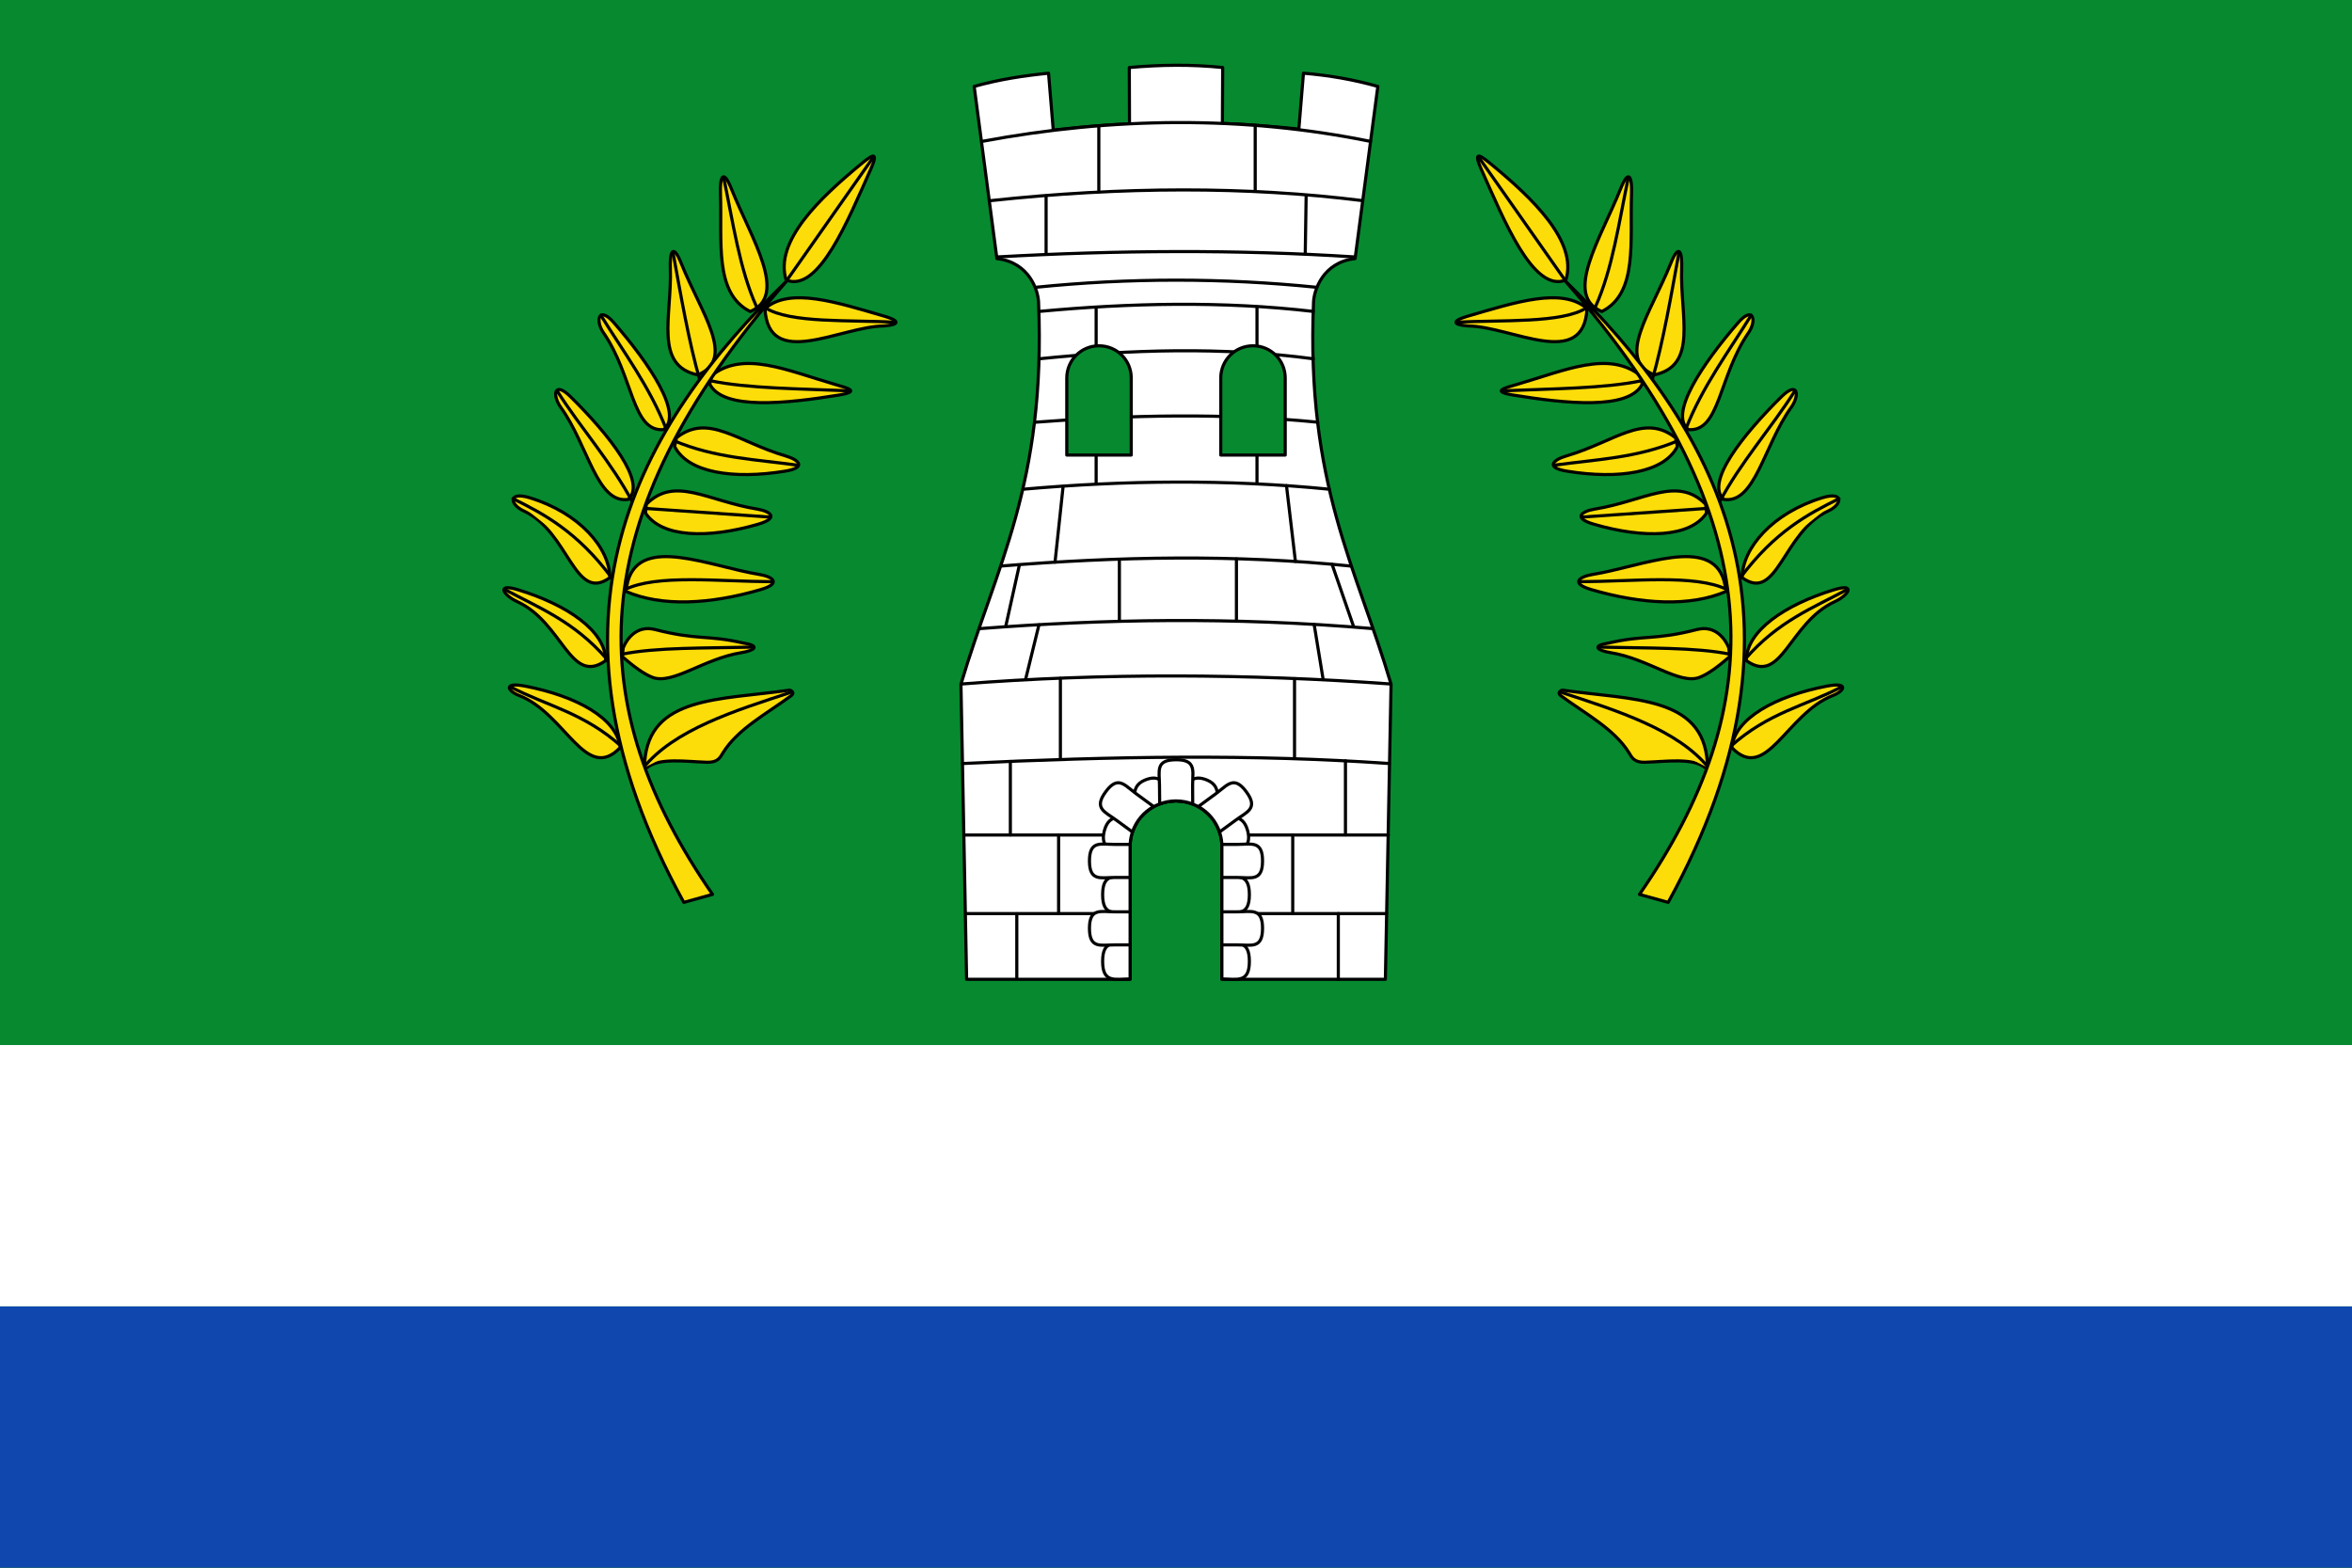 <?xml version="1.0" encoding="UTF-8" standalone="no"?>
<!-- Created with Inkscape (http://www.inkscape.org/) -->

<svg
   xmlns:dc="http://purl.org/dc/elements/1.1/"
   xmlns:cc="http://creativecommons.org/ns#"
   xmlns:rdf="http://www.w3.org/1999/02/22-rdf-syntax-ns#"
   xmlns:svg="http://www.w3.org/2000/svg"
   xmlns="http://www.w3.org/2000/svg"
   xmlns:sodipodi="http://sodipodi.sourceforge.net/DTD/sodipodi-0.dtd"
   xmlns:inkscape="http://www.inkscape.org/namespaces/inkscape"
   width="750"
   height="500"
   id="svg3184"
   sodipodi:version="0.32"
   inkscape:version="0.47 r22583"
   version="1.0"
   sodipodi:docname="Bandera de Sorvilán (Granada).svg"
   inkscape:output_extension="org.inkscape.output.svg.inkscape">
  <rect width="100%" height="100%" fill="#333333" stroke="none"/>
  <defs
     id="defs3186" />
  <sodipodi:namedview
     id="base"
     pagecolor="#ffffff"
     bordercolor="#666666"
     borderopacity="1.0"
     gridtolerance="1"
     guidetolerance="1"
     objecttolerance="1"
     inkscape:pageopacity="0.0"
     inkscape:pageshadow="2"
     inkscape:zoom="1.054"
     inkscape:cx="375"
     inkscape:cy="250"
     inkscape:document-units="px"
     inkscape:current-layer="layer1"
     height="500px"
     width="818.18px"
     inkscape:window-width="1366"
     inkscape:window-height="744"
     inkscape:window-x="-4"
     inkscape:window-y="-4"
     showgrid="false"
     inkscape:showpageshadow="false"
     inkscape:window-maximized="1">
    <inkscape:grid
       type="xygrid"
       id="grid7135"
       visible="true"
       enabled="true" />
  </sodipodi:namedview>
  <g
     inkscape:label="Bandera"
     inkscape:groupmode="layer"
     id="layer1"
     style="display:inline">
    <g
       id="g4182">
      <path
         id="rect3192"
         d="m 0,-0.027 750,0 0,500 -750,0 0,-500 z"
         style="fill:#078930;fill-opacity:1;stroke:none" />
      <path
         id="rect2383"
         d="M 1.5e-6,416.64 750,416.64 l 0,83.333 -750,0 0,-83.333 z"
         style="fill:#0f47af;fill-opacity:1;fill-rule:nonzero;stroke:none"
         sodipodi:nodetypes="ccccc" />
      <path
         sodipodi:nodetypes="ccccc"
         style="fill:#ffffff;fill-opacity:1;fill-rule:nonzero;stroke:none"
         d="M 1.5e-6,333.307 750,333.307 l 0,83.333 -750,0 0,-83.333 z"
         id="path3062" />
    </g>
  </g>
  <g
     inkscape:groupmode="layer"
     id="layer2"
     inkscape:label="Escudo"
     style="display:inline">
    <g
       style="display:inline"
       id="g4060">
      <g
         transform="translate(184.547,-0.027)"
         style="fill:#ffffff;stroke:#000000;stroke-width:1;stroke-linecap:round;stroke-linejoin:round;stroke-opacity:1"
         id="g4099">
        <path
           style="fill:#ffffff;stroke:#000000;stroke-width:1px;stroke-linecap:round;stroke-linejoin:round;stroke-opacity:1"
           d="m 190.438,20.844 c -4.964,0.017 -9.911,0.279 -14.875,0.719 l 0.062,18 c -8.015,0.241 -16.165,1.065 -24.312,1.969 l -1.5,-18.156 c -7.749,0.778 -15.592,1.931 -23.719,4.219 l 7.25,54.906 c 10.412,1.186 13.134,10.273 13.281,13.875 2.387,58.192 -13.658,84.382 -24.75,121.875 l 1.812,94.125 52.125,0 0,-42.375 c 0,-8.035 6.519,-14.531 14.625,-14.531 8.106,0 14.656,6.496 14.656,14.531 l 0,42.375 52.125,0 1.812,-94.125 C 247.939,180.757 231.926,154.567 234.312,96.375 c 0.148,-3.602 2.838,-12.689 13.25,-13.875 l 7.25,-54.906 C 247.101,25.407 239.185,24.043 231.094,23.375 L 229.625,41.188 c -7.978,-0.792 -15.998,-1.521 -24.375,-1.781 l 0.094,-17.844 c -4.964,-0.509 -9.943,-0.736 -14.906,-0.719 z"
           id="path3135" />
        <path
           style="fill:#ffffff;stroke:#000000;stroke-width:1px;stroke-linecap:round;stroke-linejoin:round;stroke-opacity:1"
           d="m 128.549,45.13 c 41.596,-7.8 83.686,-8.233 123.923,0"
           id="path3153"
           sodipodi:nodetypes="cc" />
        <path
           style="fill:#ffffff;stroke:#000000;stroke-width:1px;stroke-linecap:round;stroke-linejoin:round;stroke-opacity:1"
           d="m 131.334,64.021 c 42.056,-4.521 81.918,-4.597 118.655,0"
           id="path3155"
           sodipodi:nodetypes="cc" />
        <path
           style="fill:#ffffff;stroke:#000000;stroke-width:1px;stroke-linecap:round;stroke-linejoin:round;stroke-opacity:1"
           d="m 133.428,81.973 c 38.066,-2.142 76.72,-2.414 114.027,0"
           id="path3157"
           sodipodi:nodetypes="cc" />
        <path
           style="fill:#ffffff;stroke:#000000;stroke-width:1px;stroke-linecap:round;stroke-linejoin:round;stroke-opacity:1"
           d="m 145.681,91.661 c 29.825,-3.04 59.851,-3.04 89.676,0"
           id="path3159"
           sodipodi:nodetypes="cc" />
        <path
           style="fill:#ffffff;stroke:#000000;stroke-width:1px;stroke-linecap:round;stroke-linejoin:round;stroke-opacity:1"
           d="m 146.806,99.355 c 28.875,-2.703 58.551,-3.361 87.426,0"
           id="path3161"
           sodipodi:nodetypes="cc" />
        <path
           style="fill:#ffffff;stroke:#000000;stroke-width:1px;stroke-linecap:round;stroke-linejoin:round;stroke-opacity:1"
           d="m 146.821,114.458 c 28.97,-2.935 58.441,-3.876 87.411,0"
           id="path3163"
           sodipodi:nodetypes="cc" />
        <path
           style="fill:#ffffff;stroke:#000000;stroke-width:1px;stroke-linecap:round;stroke-linejoin:round;stroke-opacity:1"
           d="m 145.611,134.689 c 30.355,-2.376 60.449,-2.931 90.045,0"
           id="path3165"
           sodipodi:nodetypes="cc" />
        <path
           style="fill:#ffffff;stroke:#000000;stroke-width:1px;stroke-linecap:round;stroke-linejoin:round;stroke-opacity:1"
           d="m 141.677,156.061 c 32.485,-2.857 65.169,-3.218 97.654,0"
           id="path3167"
           sodipodi:nodetypes="cc" />
        <path
           style="fill:#ffffff;stroke:#000000;stroke-width:1px;stroke-linecap:round;stroke-linejoin:round;stroke-opacity:1"
           d="m 134.568,180.567 c 37.385,-3.065 75.006,-3.759 111.632,0"
           id="path3169"
           sodipodi:nodetypes="cc" />
        <path
           style="fill:#ffffff;stroke:#000000;stroke-width:1px;stroke-linecap:round;stroke-linejoin:round;stroke-opacity:1"
           d="m 127.944,200.514 c 39.12,-2.989 80.055,-3.854 125.25,0"
           id="path3171"
           sodipodi:nodetypes="cc" />
        <path
           style="fill:#ffffff;stroke:#000000;stroke-width:1px;stroke-linecap:round;stroke-linejoin:round;stroke-opacity:1"
           d="m 122.03,218.181 c 45.213,-3.554 91.725,-3.279 136.938,0"
           id="path3173"
           sodipodi:nodetypes="cc" />
        <path
           style="fill:#ffffff;stroke:#000000;stroke-width:1px;stroke-linecap:round;stroke-linejoin:round;stroke-opacity:1"
           d="m 122.385,243.542 c 48.421,-2.307 92.156,-3.049 136.048,0"
           id="path3175"
           sodipodi:nodetypes="cc" />
        <path
           style="fill:#ffffff;stroke:#000000;stroke-width:1px;stroke-linecap:round;stroke-linejoin:round;stroke-opacity:1"
           d="m 207.487,266.338 50.681,0 m -135.353,0 51.087,0"
           id="path3177"
           sodipodi:nodetypes="cccc" />
        <path
           style="fill:#ffffff;stroke:#000000;stroke-width:1px;stroke-linecap:round;stroke-linejoin:round;stroke-opacity:1"
           d="m 209.777,291.414 47.821,0 m -134.213,0 47.973,0"
           id="path3179"
           sodipodi:nodetypes="cccc" />
        <path
           style="fill:#ffffff;stroke:#000000;stroke-width:1px;stroke-linecap:round;stroke-linejoin:round;stroke-opacity:1"
           d="m 165.843,40.154 0,21.017"
           id="path3181"
           sodipodi:nodetypes="cc" />
        <path
           style="fill:#ffffff;stroke:#000000;stroke-width:1px;stroke-linecap:round;stroke-linejoin:round;stroke-opacity:1"
           d="m 215.71,40 0,21.026"
           id="path3183"
           sodipodi:nodetypes="cc" />
        <path
           sodipodi:nodetypes="cc"
           style="fill:#ffffff;stroke:#000000;stroke-width:1px;stroke-linecap:round;stroke-linejoin:round;stroke-opacity:1"
           d="m 149.031,62.511 0,18.577"
           id="path3185" />
        <path
           sodipodi:nodetypes="cc"
           style="fill:#ffffff;stroke:#000000;stroke-width:1px;stroke-linecap:round;stroke-linejoin:round;stroke-opacity:1"
           d="M 231.952,62.596 231.667,81.003"
           id="path3187" />
        <path
           sodipodi:nodetypes="cc"
           style="fill:#ffffff;stroke:#000000;stroke-width:1px;stroke-linecap:round;stroke-linejoin:round;stroke-opacity:1"
           d="m 164.988,98.215 0,56.106"
           id="path3193" />
        <path
           style="fill:#078930;stroke:#000000;stroke-width:1;stroke-linecap:round;stroke-linejoin:round;stroke-miterlimit:4;stroke-opacity:1"
           d="m 165.903,110.313 c 5.693,0 10.276,4.583 10.276,10.276 l 0,24.569 -20.552,0 0,-24.569 c 0,-5.693 4.583,-10.276 10.276,-10.276 z"
           id="rect3140"
           sodipodi:nodetypes="cccccc" />
        <path
           sodipodi:nodetypes="cc"
           style="fill:#ffffff;stroke:#000000;stroke-width:1px;stroke-linecap:round;stroke-linejoin:round;stroke-opacity:1"
           d="m 216.28,97.93 0,56.306"
           id="path3195" />
        <path
           sodipodi:nodetypes="cccccc"
           id="path3145"
           d="m 215.003,110.313 c 5.693,0 10.276,4.583 10.276,10.276 l 0,24.569 -20.552,0 0,-24.569 c 0,-5.693 4.583,-10.276 10.276,-10.276 z"
           style="fill:#078930;stroke:#000000;stroke-width:1;stroke-linecap:round;stroke-linejoin:round;stroke-miterlimit:4;stroke-opacity:1" />
        <path
           style="fill:#ffffff;stroke:#000000;stroke-width:1px;stroke-linecap:round;stroke-linejoin:round;stroke-opacity:1"
           d="m 154.445,155.261 -2.565,24.051"
           id="path3199"
           sodipodi:nodetypes="cc" />
        <path
           style="fill:#ffffff;stroke:#000000;stroke-width:1px;stroke-linecap:round;stroke-linejoin:round;stroke-opacity:1"
           d="m 225.683,154.921 2.85,24.146"
           id="path3201"
           sodipodi:nodetypes="cc" />
        <path
           style="fill:#ffffff;stroke:#000000;stroke-width:1px;stroke-linecap:round;stroke-linejoin:round;stroke-opacity:1"
           d="m 140.482,180.352 -4.274,19.237"
           id="path3203"
           sodipodi:nodetypes="cc" />
        <path
           style="fill:#ffffff;stroke:#000000;stroke-width:1px;stroke-linecap:round;stroke-linejoin:round;stroke-opacity:1"
           d="m 240.216,179.997 6.839,19.777"
           id="path3205"
           sodipodi:nodetypes="cc" />
        <path
           style="fill:#ffffff;stroke:#000000;stroke-width:1px;stroke-linecap:round;stroke-linejoin:round;stroke-opacity:1"
           d="m 172.397,178.572 0,19.392"
           id="path3207"
           sodipodi:nodetypes="cc" />
        <path
           style="fill:#ffffff;stroke:#000000;stroke-width:1px;stroke-linecap:round;stroke-linejoin:round;stroke-opacity:1"
           d="m 209.726,178.287 0,19.662"
           id="path3209" />
        <path
           style="fill:#ffffff;stroke:#000000;stroke-width:1px;stroke-linecap:round;stroke-linejoin:round;stroke-opacity:1"
           d="m 146.751,199.314 -4.274,17.442"
           id="path3211"
           sodipodi:nodetypes="cc" />
        <path
           style="fill:#ffffff;stroke:#000000;stroke-width:1px;stroke-linecap:round;stroke-linejoin:round;stroke-opacity:1"
           d="m 234.517,199.244 2.85,17.457"
           id="path3213"
           sodipodi:nodetypes="cc" />
        <path
           style="fill:#ffffff;stroke:#000000;stroke-width:1px;stroke-linecap:round;stroke-linejoin:round;stroke-opacity:1"
           d="m 153.59,216.401 0,25.776"
           id="path3215"
           sodipodi:nodetypes="cc" />
        <path
           style="fill:#ffffff;stroke:#000000;stroke-width:1px;stroke-linecap:round;stroke-linejoin:round;stroke-opacity:1"
           d="m 228.248,216.471 0,25.416"
           id="path3217"
           sodipodi:nodetypes="cc" />
        <path
           style="fill:#ffffff;stroke:#000000;stroke-width:1px;stroke-linecap:round;stroke-linejoin:round;stroke-opacity:1"
           d="m 137.633,242.887 0,23.421"
           id="path3219"
           sodipodi:nodetypes="cc" />
        <path
           style="fill:#ffffff;stroke:#000000;stroke-width:1px;stroke-linecap:round;stroke-linejoin:round;stroke-opacity:1"
           d="m 244.49,242.702 0,23.576"
           id="path3221"
           sodipodi:nodetypes="cc" />
        <path
           style="fill:#ffffff;stroke:#000000;stroke-width:1px;stroke-linecap:round;stroke-linejoin:round;stroke-opacity:1"
           d="m 153.02,266.368 0,25.031"
           id="path3223"
           sodipodi:nodetypes="cc" />
        <path
           style="fill:#ffffff;stroke:#000000;stroke-width:1px;stroke-linecap:round;stroke-linejoin:round;stroke-opacity:1"
           d="m 227.678,266.338 0,25.106"
           id="path3225"
           sodipodi:nodetypes="cc" />
        <path
           style="fill:#ffffff;stroke:#000000;stroke-width:1px;stroke-linecap:round;stroke-linejoin:round;stroke-opacity:1"
           d="m 139.688,291.484 0,20.731"
           id="path3227"
           sodipodi:nodetypes="cc" />
        <path
           style="fill:#ffffff;stroke:#000000;stroke-width:1px;stroke-linecap:round;stroke-linejoin:round;stroke-opacity:1"
           d="m 242.211,291.414 0,20.962"
           id="path3229"
           sodipodi:nodetypes="cc" />
        <g
           id="g3305"
           style="fill:#ffffff;stroke:#000000;stroke-width:1;stroke-linecap:round;stroke-linejoin:round;stroke-opacity:1">
          <path
             sodipodi:nodetypes="cczc"
             id="path3236"
             d="m 175.821,279.741 0,11.249 c -4.801,0 -8.765,1.444 -8.765,-5.624 0,-7.068 3.964,-5.624 8.765,-5.624 z"
             style="fill:#ffffff;stroke:#000000;stroke-width:1;stroke-linecap:round;stroke-linejoin:round;stroke-miterlimit:4;stroke-opacity:1" />
          <path
             style="fill:#ffffff;stroke:#000000;stroke-width:1;stroke-linecap:round;stroke-linejoin:round;stroke-miterlimit:4;stroke-opacity:1"
             d="m 175.821,301.005 0,11.249 c -4.801,0 -8.765,1.444 -8.765,-5.624 0,-7.068 3.964,-5.624 8.765,-5.624 z"
             id="path3242"
             sodipodi:nodetypes="cczc" />
          <path
             sodipodi:nodetypes="cccczc"
             id="rect3231"
             d="m 170.987,290.844 4.835,0 0,10.543 -4.835,0 c -4.504,0 -8.131,1.353 -8.131,-5.272 0,-6.625 3.626,-5.272 8.131,-5.272 z"
             style="fill:#ffffff;stroke:#000000;stroke-width:1;stroke-linecap:round;stroke-linejoin:round;stroke-miterlimit:4;stroke-opacity:1" />
          <path
             id="path3252"
             d="m 171.875,260.781 c -1.887,0.114 -3.428,1.144 -4.25,4.125 -1.743,6.32 3.69,7.283 8.188,8.406 l 0,-3.312 c 0,-2.881 0.862,-5.56 2.312,-7.812 -2.123,-0.704 -4.355,-1.521 -6.25,-1.406 z"
             style="fill:#ffffff;stroke:#000000;stroke-width:1;stroke-linecap:round;stroke-linejoin:round;stroke-miterlimit:4;stroke-opacity:1" />
          <path
             style="fill:#ffffff;stroke:#000000;stroke-width:1;stroke-linecap:round;stroke-linejoin:round;stroke-miterlimit:4;stroke-opacity:1"
             d="m 170.987,269.344 4.835,0 0,10.543 -4.835,0 c -4.504,0 -8.131,1.353 -8.131,-5.272 0,-6.625 3.626,-5.272 8.131,-5.272 z"
             id="path3234"
             sodipodi:nodetypes="cccczc" />
          <path
             id="path3262"
             d="m 183.281,248.188 c -0.794,0.002 -1.713,0.205 -2.781,0.656 -5.223,2.206 -2.952,7.409 -1,11.531 2.554,-2.86 6.211,-4.712 10.344,-4.875 -0.987,-2.135 -2.487,-4.777 -3.469,-5.875 -0.787,-0.881 -1.771,-1.44 -3.094,-1.438 z"
             style="fill:#ffffff;stroke:#000000;stroke-width:1;stroke-linecap:round;stroke-linejoin:round;stroke-miterlimit:4;stroke-opacity:1" />
          <path
             id="path3246"
             d="m 171.875,249.688 c -1.139,0.069 -2.367,0.877 -3.844,2.875 -3.937,5.328 -0.216,6.385 3.406,9.062 l 5.125,3.75 c 1.163,-3.465 3.61,-6.352 6.781,-8.094 l -5.625,-4.125 c -2.264,-1.673 -3.945,-3.584 -5.844,-3.469 z"
             style="fill:#ffffff;stroke:#000000;stroke-width:1;stroke-linecap:round;stroke-linejoin:round;stroke-miterlimit:4;stroke-opacity:1" />
          <path
             style="fill:#ffffff;stroke:#000000;stroke-width:1;stroke-linecap:round;stroke-linejoin:round;stroke-miterlimit:4;stroke-opacity:1"
             d="m 205.085,279.741 0,11.249 c 4.801,0 8.765,1.444 8.765,-5.624 0,-7.068 -3.964,-5.624 -8.765,-5.624 z"
             id="path3271"
             sodipodi:nodetypes="cczc" />
          <path
             sodipodi:nodetypes="cczc"
             id="path3273"
             d="m 205.085,301.005 0,11.249 c 4.801,0 8.765,1.444 8.765,-5.624 0,-7.068 -3.964,-5.624 -8.765,-5.624 z"
             style="fill:#ffffff;stroke:#000000;stroke-width:1;stroke-linecap:round;stroke-linejoin:round;stroke-miterlimit:4;stroke-opacity:1" />
          <path
             style="fill:#ffffff;stroke:#000000;stroke-width:1;stroke-linecap:round;stroke-linejoin:round;stroke-miterlimit:4;stroke-opacity:1"
             d="m 209.92,290.844 -4.835,0 0,10.543 4.835,0 c 4.504,0 8.131,1.353 8.131,-5.272 0,-6.625 -3.626,-5.272 -8.131,-5.272 z"
             id="path3267"
             sodipodi:nodetypes="cccczc" />
          <path
             style="fill:#ffffff;stroke:#000000;stroke-width:1;stroke-linecap:round;stroke-linejoin:round;stroke-miterlimit:4;stroke-opacity:1"
             d="m 209.031,260.781 c 1.887,0.114 3.428,1.144 4.25,4.125 1.743,6.32 -3.69,7.283 -8.188,8.406 l 0,-3.312 c 0,-2.881 -0.862,-5.56 -2.312,-7.812 2.123,-0.704 4.355,-1.521 6.25,-1.406 z"
             id="path3287" />
          <path
             sodipodi:nodetypes="cccczc"
             id="path3269"
             d="m 209.92,269.344 -4.835,0 0,10.543 4.835,0 c 4.504,0 8.131,1.353 8.131,-5.272 0,-6.625 -3.626,-5.272 -8.131,-5.272 z"
             style="fill:#ffffff;stroke:#000000;stroke-width:1;stroke-linecap:round;stroke-linejoin:round;stroke-miterlimit:4;stroke-opacity:1" />
          <path
             style="fill:#ffffff;stroke:#000000;stroke-width:1;stroke-linecap:round;stroke-linejoin:round;stroke-miterlimit:4;stroke-opacity:1"
             d="m 197.625,248.188 c 0.794,0.002 1.713,0.205 2.781,0.656 5.223,2.206 2.952,7.409 1,11.531 -2.554,-2.86 -6.211,-4.712 -10.344,-4.875 0.987,-2.135 2.487,-4.777 3.469,-5.875 0.787,-0.881 1.771,-1.44 3.094,-1.438 z"
             id="path3289" />
          <path
             style="fill:#ffffff;stroke:#000000;stroke-width:1;stroke-linecap:round;stroke-linejoin:round;stroke-miterlimit:4;stroke-opacity:1"
             d="m 209.031,249.688 c 1.139,0.069 2.367,0.877 3.844,2.875 3.937,5.328 0.216,6.385 -3.406,9.062 l -5.125,3.75 c -1.163,-3.465 -3.61,-6.352 -6.781,-8.094 l 5.625,-4.125 c 2.264,-1.673 3.945,-3.584 5.844,-3.469 z"
             id="path3285" />
          <path
             id="path3257"
             d="m 190.438,242.344 c -6.625,0.022 -5.265,3.621 -5.25,8.125 l 0.062,5.969 c 1.618,-0.608 3.35,-0.969 5.188,-0.969 1.883,0 3.693,0.363 5.344,1 l -0.031,-6 c -0.009,-2.815 0.507,-5.296 -0.719,-6.75 -0.735,-0.873 -2.109,-1.383 -4.594,-1.375 z"
             style="fill:#ffffff;stroke:#000000;stroke-width:1;stroke-linecap:round;stroke-linejoin:round;stroke-miterlimit:4;stroke-opacity:1" />
        </g>
      </g>
      <g
         transform="translate(-790.064,0)"
         id="g3833">
        <path
           style="fill:#fcdd09;stroke:#000000;stroke-width:1px;stroke-linecap:round;stroke-linejoin:round;stroke-opacity:1"
           d="m 1334.48,243.027 c -1.456,-21.036 -23.86,-19.732 -46.139,-22.899 -0.399,-0.057 -1.895,0.775 -0.598,1.733 7.761,5.735 17.03,10.572 21.759,18.2 0.886,1.428 1.55,3.157 5.089,3.053 6.618,-0.195 15.309,-1.521 19.126,1.694 l 0.763,-1.781 z"
           id="path4158"
           sodipodi:nodetypes="csssscc" />
        <path
           style="fill:#fcdd09;stroke:#000000;stroke-width:1px;stroke-linecap:round;stroke-linejoin:round;stroke-opacity:1"
           d="m 1341.35,206.643 c -1.027,-2.571 -4.142,-7.401 -10.177,-5.852 -13.682,3.512 -16.583,1.617 -28.242,4.325 -5.625,0.883 -3.28,2.409 0.763,3.053 11.865,1.892 21.91,10.275 28.242,7.887 2.821,-1.064 6.161,-3.557 9.668,-6.615 l -0.254,-2.799 z"
           id="path4160"
           sodipodi:nodetypes="cscsscc" />
        <path
           style="fill:#fcdd09;stroke:#000000;stroke-width:1px;stroke-linecap:round;stroke-linejoin:round;stroke-opacity:1"
           d="m 1339.823,185.271 c -4.25,-14.525 -25.956,-4.651 -41.981,-2.035 -4.004,0.654 -7.295,2.786 -0.254,4.834 15.985,4.65 31.427,5.551 42.998,0.509 l -0.763,-3.308 z"
           id="path4162"
           sodipodi:nodetypes="csscc" />
        <path
           sodipodi:nodetypes="csscc"
           id="path4164"
           d="m 1333.972,160.846 c -9.084,-9.182 -19.341,-1.089 -35.366,1.527 -4.004,0.654 -7.295,2.786 -0.254,4.834 15.985,4.65 30.663,4.279 35.874,-3.562 l -0.255,-2.799 z"
           style="fill:#fcdd09;stroke:#000000;stroke-width:1px;stroke-linecap:round;stroke-linejoin:round;stroke-opacity:1" />
        <path
           style="fill:#fcdd09;stroke:#000000;stroke-width:1px;stroke-linecap:round;stroke-linejoin:round;stroke-opacity:1"
           d="m 1324.354,139.634 c -10.134,-8.007 -19.329,1.274 -34.917,5.821 -3.895,1.136 -6.902,3.653 0.336,4.829 16.432,2.669 30.956,0.514 35.174,-7.903 l -0.593,-2.747 z"
           id="path4166"
           sodipodi:nodetypes="csscc" />
        <path
           sodipodi:nodetypes="csscc"
           id="path4168"
           d="m 1313.141,119.763 c -10.134,-8.007 -23.804,-1.692 -39.391,2.855 -3.895,1.136 -8.341,2.214 -1.103,3.39 16.432,2.669 36.87,4.92 41.088,-3.498 l -0.593,-2.747 z"
           style="fill:#fcdd09;stroke:#000000;stroke-width:1px;stroke-linecap:round;stroke-linejoin:round;stroke-opacity:1" />
        <path
           style="fill:#fcdd09;stroke:#000000;stroke-width:1px;stroke-linecap:round;stroke-linejoin:round;stroke-opacity:1"
           d="m 1374.54,221.822 c 3.748,-1.456 5.212,-4.376 -1.986,-2.976 -16.341,3.179 -29.223,10.225 -30.269,19.582 10.999,11.498 17.423,-10.843 32.255,-16.606 z"
           id="path2885"
           sodipodi:nodetypes="cscs" />
        <path
           sodipodi:nodetypes="cscs"
           id="path2887"
           d="m 1375.109,191.902 c 4.425,-2.032 6.889,-5.972 -0.124,-3.833 -15.923,4.856 -28.006,13.2 -28.076,22.615 11.369,8.133 13.623,-12.088 28.2,-18.782 z"
           style="fill:#fcdd09;stroke:#000000;stroke-width:1px;stroke-linecap:round;stroke-linejoin:round;stroke-opacity:1" />
        <path
           style="fill:#fcdd09;stroke:#000000;stroke-width:1px;stroke-linecap:round;stroke-linejoin:round;stroke-opacity:1"
           d="m 1373.081,162.95 c 4.425,-2.032 5.09,-6.332 -1.924,-4.193 -15.923,4.856 -25.487,16.078 -25.557,25.493 11.369,8.133 12.903,-14.607 27.481,-21.3 z"
           id="path2889"
           sodipodi:nodetypes="cscs" />
        <path
           sodipodi:nodetypes="cscs"
           id="path2891"
           d="m 1361.218,129.958 c 2.845,-3.952 2.144,-8.595 -3.072,-3.442 -12.351,12.204 -24.377,27.335 -18.436,32.756 10.02,1.551 12.782,-17.19 21.508,-29.314 z"
           style="fill:#fcdd09;stroke:#000000;stroke-width:1px;stroke-linecap:round;stroke-linejoin:round;stroke-opacity:1" />
        <path
           style="fill:#fcdd09;stroke:#000000;stroke-width:1px;stroke-linecap:round;stroke-linejoin:round;stroke-opacity:1"
           d="m 1347.626,106.131 c 2.765,-4.008 1.468,-8.736 -3.331,-3.192 -11.362,13.129 -22.172,29.152 -15.828,34.093 10.11,0.765 9.605,-17.055 19.158,-30.901 z"
           id="path2893"
           sodipodi:nodetypes="cscs" />
        <path
           sodipodi:nodetypes="cscs"
           id="path2895"
           d="m 1326.31,85.547 c 0.181,-4.866 -0.739,-8.378 -3.469,-1.573 -6.465,16.115 -17.582,30.467 -5.296,35.591 14.125,-2.93 8.202,-18.893 8.765,-34.018 z"
           style="fill:#fcdd09;stroke:#000000;stroke-width:1px;stroke-linecap:round;stroke-linejoin:round;stroke-opacity:1" />
        <path
           style="fill:#fcdd09;stroke:#000000;stroke-width:1px;stroke-linecap:round;stroke-linejoin:round;stroke-opacity:1"
           d="m 1310.329,61.737 c 0.181,-4.866 -0.739,-8.378 -3.469,-1.573 -6.465,16.115 -18.302,34.065 -6.016,39.189 11.607,-5.809 8.921,-22.492 9.485,-37.616 z"
           id="path2897"
           sodipodi:nodetypes="cscs" />
        <path
           sodipodi:nodetypes="cscs"
           id="path2899"
           d="m 1266.03,52.76 c -3.748,-3.109 -6.54,-5.288 -3.541,1.403 7.101,15.845 16.469,39.348 26.89,35.148 3.884,-12.384 -11.061,-26.359 -23.349,-36.551 z"
           style="fill:#fcdd09;stroke:#000000;stroke-width:1px;stroke-linecap:round;stroke-linejoin:round;stroke-opacity:1" />
        <path
           style="fill:#fcdd09;stroke:#000000;stroke-width:1px;stroke-linecap:round;stroke-linejoin:round;stroke-opacity:1"
           d="m 1296.142,98.428 c -7.976,-6.928 -22.724,-2.052 -38.312,2.495 -3.895,1.136 -5.463,2.574 0.336,3.03 14.014,0.182 36.849,14.246 37.976,-5.525 z"
           id="path2901"
           sodipodi:nodetypes="cscc" />
        <path
           style="fill:#fcdd09;stroke:#000000;stroke-width:1px;stroke-linecap:round;stroke-linejoin:round;stroke-opacity:1"
           d="m 1261.65,50.233 27.288,38.864"
           id="path2903"
           sodipodi:nodetypes="cc" />
        <path
           style="fill:#fcdd09;stroke:#000000;stroke-width:1px;stroke-linecap:round;stroke-linejoin:round;stroke-opacity:1"
           d="m 1254.781,102.773 c 13.93,-0.808 33.457,0.439 41.281,-4.643"
           id="path2905"
           sodipodi:nodetypes="cc" />
        <path
           style="fill:#fcdd09;stroke:#000000;stroke-width:1px;stroke-linecap:round;stroke-linejoin:round;stroke-opacity:1"
           d="m 1309.292,56.657 c -2.921,13.923 -5.006,29.046 -10.432,41.09"
           id="path2907"
           sodipodi:nodetypes="cc" />
        <path
           style="fill:#fcdd09;stroke:#000000;stroke-width:1px;stroke-linecap:round;stroke-linejoin:round;stroke-opacity:1"
           d="m 1325.448,80.574 c -2.361,12.898 -5.059,28.744 -8.651,41.027"
           id="path2909"
           sodipodi:nodetypes="cc" />
        <path
           style="fill:#fcdd09;stroke:#000000;stroke-width:1px;stroke-linecap:round;stroke-linejoin:round;stroke-opacity:1"
           d="m 1269.156,124.654 c 15.014,-0.66 32.581,-0.704 44.461,-3.244"
           id="path2911"
           sodipodi:nodetypes="cc" />
        <path
           style="fill:#fcdd09;stroke:#000000;stroke-width:1px;stroke-linecap:round;stroke-linejoin:round;stroke-opacity:1"
           d="m 1348.474,100.546 c -7.083,11.491 -15.607,22.812 -20.8,36.193"
           id="path2913"
           sodipodi:nodetypes="cc" />
        <path
           style="fill:#fcdd09;stroke:#000000;stroke-width:1px;stroke-linecap:round;stroke-linejoin:round;stroke-opacity:1"
           d="m 1285.63,148.379 c 13.23,-1.847 26.461,-2.253 39.691,-7.887"
           id="path2915"
           sodipodi:nodetypes="cc" />
        <path
           style="fill:#fcdd09;stroke:#000000;stroke-width:1px;stroke-linecap:round;stroke-linejoin:round;stroke-opacity:1"
           d="m 1362.34,124.781 c -7.36,11.615 -17.441,22.931 -23.916,35.302"
           id="path2917"
           sodipodi:nodetypes="cc" />
        <path
           style="fill:#fcdd09;stroke:#000000;stroke-width:1px;stroke-linecap:round;stroke-linejoin:round;stroke-opacity:1"
           d="m 1334.735,162.118 -40.2,2.799"
           id="path2919"
           sodipodi:nodetypes="cc" />
        <path
           style="fill:#fcdd09;stroke:#000000;stroke-width:1px;stroke-linecap:round;stroke-linejoin:round;stroke-opacity:1"
           d="m 1340.841,188.07 c -10.041,-5.002 -29.875,-2.606 -46.879,-2.544"
           id="path2921"
           sodipodi:nodetypes="cc" />
        <path
           style="fill:#fcdd09;stroke:#000000;stroke-width:1px;stroke-linecap:round;stroke-linejoin:round;stroke-opacity:1"
           d="m 1376.461,159.065 c -9.63,4.756 -20.462,10.458 -31.422,25.188"
           id="path2923"
           sodipodi:nodetypes="cc" />
        <path
           style="fill:#fcdd09;stroke:#000000;stroke-width:1px;stroke-linecap:round;stroke-linejoin:round;stroke-opacity:1"
           d="m 1341.859,208.679 c -10.9,-2.267 -27.041,-1.915 -41.726,-2.29"
           id="path2925"
           sodipodi:nodetypes="cc" />
        <path
           style="fill:#fcdd09;stroke:#000000;stroke-width:1px;stroke-linecap:round;stroke-linejoin:round;stroke-opacity:1"
           d="m 1378.878,188.134 c -10.347,5.571 -21.902,10.028 -32.249,22.008"
           id="path2927"
           sodipodi:nodetypes="cc" />
        <path
           style="fill:#fcdd09;stroke:#000000;stroke-width:1px;stroke-linecap:round;stroke-linejoin:round;stroke-opacity:1"
           d="m 1335.053,245.062 c -9.808,-12.337 -29.481,-18.435 -47.133,-24.234"
           id="path2929"
           sodipodi:nodetypes="cc" />
        <path
           style="fill:#fcdd09;stroke:#000000;stroke-width:1px;stroke-linecap:round;stroke-linejoin:round;stroke-opacity:1"
           d="m 1377.225,219.11 c -11.312,5.942 -23.387,8.19 -35.302,18.955"
           id="path2931"
           sodipodi:nodetypes="cc" />
        <path
           style="fill:#fcdd09;stroke:#000000;stroke-width:1px;stroke-linecap:round;stroke-linejoin:round;stroke-opacity:1"
           d="m 1312.854,285.262 9.159,2.544 c 50.059,-91.198 14.729,-151.86 -33.076,-198.455 67.613,76.906 64.918,136.744 23.916,195.91 z"
           id="path4156"
           sodipodi:nodetypes="cccc" />
      </g>
      <g
         transform="matrix(-1,0,0,1,1540.064,0)"
         id="g3866">
        <path
           sodipodi:nodetypes="csssscc"
           id="path3868"
           d="m 1334.48,243.027 c -1.456,-21.036 -23.86,-19.732 -46.139,-22.899 -0.399,-0.057 -1.895,0.775 -0.598,1.733 7.761,5.735 17.03,10.572 21.759,18.2 0.886,1.428 1.55,3.157 5.089,3.053 6.618,-0.195 15.309,-1.521 19.126,1.694 l 0.763,-1.781 z"
           style="fill:#fcdd09;stroke:#000000;stroke-width:1px;stroke-linecap:round;stroke-linejoin:round;stroke-opacity:1" />
        <path
           sodipodi:nodetypes="cscsscc"
           id="path3870"
           d="m 1341.35,206.643 c -1.027,-2.571 -4.142,-7.401 -10.177,-5.852 -13.682,3.512 -16.583,1.617 -28.242,4.325 -5.625,0.883 -3.28,2.409 0.763,3.053 11.865,1.892 21.91,10.275 28.242,7.887 2.821,-1.064 6.161,-3.557 9.668,-6.615 l -0.254,-2.799 z"
           style="fill:#fcdd09;stroke:#000000;stroke-width:1px;stroke-linecap:round;stroke-linejoin:round;stroke-opacity:1" />
        <path
           sodipodi:nodetypes="csscc"
           id="path3872"
           d="m 1339.823,185.271 c -4.25,-14.525 -25.956,-4.651 -41.981,-2.035 -4.004,0.654 -7.295,2.786 -0.254,4.834 15.985,4.65 31.427,5.551 42.998,0.509 l -0.763,-3.308 z"
           style="fill:#fcdd09;stroke:#000000;stroke-width:1px;stroke-linecap:round;stroke-linejoin:round;stroke-opacity:1" />
        <path
           style="fill:#fcdd09;stroke:#000000;stroke-width:1px;stroke-linecap:round;stroke-linejoin:round;stroke-opacity:1"
           d="m 1333.972,160.846 c -9.084,-9.182 -19.341,-1.089 -35.366,1.527 -4.004,0.654 -7.295,2.786 -0.254,4.834 15.985,4.65 30.663,4.279 35.874,-3.562 l -0.255,-2.799 z"
           id="path3874"
           sodipodi:nodetypes="csscc" />
        <path
           sodipodi:nodetypes="csscc"
           id="path3876"
           d="m 1324.354,139.634 c -10.134,-8.007 -19.329,1.274 -34.917,5.821 -3.895,1.136 -6.902,3.653 0.336,4.829 16.432,2.669 30.956,0.514 35.174,-7.903 l -0.593,-2.747 z"
           style="fill:#fcdd09;stroke:#000000;stroke-width:1px;stroke-linecap:round;stroke-linejoin:round;stroke-opacity:1" />
        <path
           style="fill:#fcdd09;stroke:#000000;stroke-width:1px;stroke-linecap:round;stroke-linejoin:round;stroke-opacity:1"
           d="m 1313.141,119.763 c -10.134,-8.007 -23.804,-1.692 -39.391,2.855 -3.895,1.136 -8.341,2.214 -1.103,3.39 16.432,2.669 36.87,4.92 41.088,-3.498 l -0.593,-2.747 z"
           id="path3878"
           sodipodi:nodetypes="csscc" />
        <path
           sodipodi:nodetypes="cscs"
           id="path3880"
           d="m 1374.54,221.822 c 3.748,-1.456 5.212,-4.376 -1.986,-2.976 -16.341,3.179 -29.223,10.225 -30.269,19.582 10.999,11.498 17.423,-10.843 32.255,-16.606 z"
           style="fill:#fcdd09;stroke:#000000;stroke-width:1px;stroke-linecap:round;stroke-linejoin:round;stroke-opacity:1" />
        <path
           style="fill:#fcdd09;stroke:#000000;stroke-width:1px;stroke-linecap:round;stroke-linejoin:round;stroke-opacity:1"
           d="m 1375.109,191.902 c 4.425,-2.032 6.889,-5.972 -0.124,-3.833 -15.923,4.856 -28.006,13.2 -28.076,22.615 11.369,8.133 13.623,-12.088 28.2,-18.782 z"
           id="path3882"
           sodipodi:nodetypes="cscs" />
        <path
           sodipodi:nodetypes="cscs"
           id="path3884"
           d="m 1373.081,162.95 c 4.425,-2.032 5.09,-6.332 -1.924,-4.193 -15.923,4.856 -25.487,16.078 -25.557,25.493 11.369,8.133 12.903,-14.607 27.481,-21.3 z"
           style="fill:#fcdd09;stroke:#000000;stroke-width:1px;stroke-linecap:round;stroke-linejoin:round;stroke-opacity:1" />
        <path
           style="fill:#fcdd09;stroke:#000000;stroke-width:1px;stroke-linecap:round;stroke-linejoin:round;stroke-opacity:1"
           d="m 1361.218,129.958 c 2.845,-3.952 2.144,-8.595 -3.072,-3.442 -12.351,12.204 -24.377,27.335 -18.436,32.756 10.02,1.551 12.782,-17.19 21.508,-29.314 z"
           id="path3886"
           sodipodi:nodetypes="cscs" />
        <path
           sodipodi:nodetypes="cscs"
           id="path3888"
           d="m 1347.626,106.131 c 2.765,-4.008 1.468,-8.736 -3.331,-3.192 -11.362,13.129 -22.172,29.152 -15.828,34.093 10.11,0.765 9.605,-17.055 19.158,-30.901 z"
           style="fill:#fcdd09;stroke:#000000;stroke-width:1px;stroke-linecap:round;stroke-linejoin:round;stroke-opacity:1" />
        <path
           style="fill:#fcdd09;stroke:#000000;stroke-width:1px;stroke-linecap:round;stroke-linejoin:round;stroke-opacity:1"
           d="m 1326.31,85.547 c 0.181,-4.866 -0.739,-8.378 -3.469,-1.573 -6.465,16.115 -17.582,30.467 -5.296,35.591 14.125,-2.93 8.202,-18.893 8.765,-34.018 z"
           id="path3890"
           sodipodi:nodetypes="cscs" />
        <path
           sodipodi:nodetypes="cscs"
           id="path3892"
           d="m 1310.329,61.737 c 0.181,-4.866 -0.739,-8.378 -3.469,-1.573 -6.465,16.115 -18.302,34.065 -6.016,39.189 11.607,-5.809 8.921,-22.492 9.485,-37.616 z"
           style="fill:#fcdd09;stroke:#000000;stroke-width:1px;stroke-linecap:round;stroke-linejoin:round;stroke-opacity:1" />
        <path
           style="fill:#fcdd09;stroke:#000000;stroke-width:1px;stroke-linecap:round;stroke-linejoin:round;stroke-opacity:1"
           d="m 1266.03,52.76 c -3.748,-3.109 -6.54,-5.288 -3.541,1.403 7.101,15.845 16.469,39.348 26.89,35.148 3.884,-12.384 -11.061,-26.359 -23.349,-36.551 z"
           id="path3894"
           sodipodi:nodetypes="cscs" />
        <path
           sodipodi:nodetypes="cscc"
           id="path3896"
           d="m 1296.142,98.428 c -7.976,-6.928 -22.724,-2.052 -38.312,2.495 -3.895,1.136 -5.463,2.574 0.336,3.03 14.014,0.182 36.849,14.246 37.976,-5.525 z"
           style="fill:#fcdd09;stroke:#000000;stroke-width:1px;stroke-linecap:round;stroke-linejoin:round;stroke-opacity:1" />
        <path
           sodipodi:nodetypes="cc"
           id="path3898"
           d="m 1261.65,50.233 27.288,38.864"
           style="fill:#fcdd09;stroke:#000000;stroke-width:1px;stroke-linecap:round;stroke-linejoin:round;stroke-opacity:1" />
        <path
           sodipodi:nodetypes="cc"
           id="path3900"
           d="m 1254.781,102.773 c 13.93,-0.808 33.457,0.439 41.281,-4.643"
           style="fill:#fcdd09;stroke:#000000;stroke-width:1px;stroke-linecap:round;stroke-linejoin:round;stroke-opacity:1" />
        <path
           sodipodi:nodetypes="cc"
           id="path3902"
           d="m 1309.292,56.657 c -2.921,13.923 -5.006,29.046 -10.432,41.09"
           style="fill:#fcdd09;stroke:#000000;stroke-width:1px;stroke-linecap:round;stroke-linejoin:round;stroke-opacity:1" />
        <path
           sodipodi:nodetypes="cc"
           id="path3904"
           d="m 1325.448,80.574 c -2.361,12.898 -5.059,28.744 -8.651,41.027"
           style="fill:#fcdd09;stroke:#000000;stroke-width:1px;stroke-linecap:round;stroke-linejoin:round;stroke-opacity:1" />
        <path
           sodipodi:nodetypes="cc"
           id="path3906"
           d="m 1269.156,124.654 c 15.014,-0.66 32.581,-0.704 44.461,-3.244"
           style="fill:#fcdd09;stroke:#000000;stroke-width:1px;stroke-linecap:round;stroke-linejoin:round;stroke-opacity:1" />
        <path
           sodipodi:nodetypes="cc"
           id="path3908"
           d="m 1348.474,100.546 c -7.083,11.491 -15.607,22.812 -20.8,36.193"
           style="fill:#fcdd09;stroke:#000000;stroke-width:1px;stroke-linecap:round;stroke-linejoin:round;stroke-opacity:1" />
        <path
           sodipodi:nodetypes="cc"
           id="path3910"
           d="m 1285.63,148.379 c 13.23,-1.847 26.461,-2.253 39.691,-7.887"
           style="fill:#fcdd09;stroke:#000000;stroke-width:1px;stroke-linecap:round;stroke-linejoin:round;stroke-opacity:1" />
        <path
           sodipodi:nodetypes="cc"
           id="path3912"
           d="m 1362.34,124.781 c -7.36,11.615 -17.441,22.931 -23.916,35.302"
           style="fill:#fcdd09;stroke:#000000;stroke-width:1px;stroke-linecap:round;stroke-linejoin:round;stroke-opacity:1" />
        <path
           sodipodi:nodetypes="cc"
           id="path3914"
           d="m 1334.735,162.118 -40.2,2.799"
           style="fill:#fcdd09;stroke:#000000;stroke-width:1px;stroke-linecap:round;stroke-linejoin:round;stroke-opacity:1" />
        <path
           sodipodi:nodetypes="cc"
           id="path3916"
           d="m 1340.841,188.07 c -10.041,-5.002 -29.875,-2.606 -46.879,-2.544"
           style="fill:#fcdd09;stroke:#000000;stroke-width:1px;stroke-linecap:round;stroke-linejoin:round;stroke-opacity:1" />
        <path
           sodipodi:nodetypes="cc"
           id="path3918"
           d="m 1376.461,159.065 c -9.63,4.756 -20.462,10.458 -31.422,25.188"
           style="fill:#fcdd09;stroke:#000000;stroke-width:1px;stroke-linecap:round;stroke-linejoin:round;stroke-opacity:1" />
        <path
           sodipodi:nodetypes="cc"
           id="path3920"
           d="m 1341.859,208.679 c -10.9,-2.267 -27.041,-1.915 -41.726,-2.29"
           style="fill:#fcdd09;stroke:#000000;stroke-width:1px;stroke-linecap:round;stroke-linejoin:round;stroke-opacity:1" />
        <path
           sodipodi:nodetypes="cc"
           id="path3922"
           d="m 1378.878,188.134 c -10.347,5.571 -21.902,10.028 -32.249,22.008"
           style="fill:#fcdd09;stroke:#000000;stroke-width:1px;stroke-linecap:round;stroke-linejoin:round;stroke-opacity:1" />
        <path
           sodipodi:nodetypes="cc"
           id="path3924"
           d="m 1335.053,245.062 c -9.808,-12.337 -29.481,-18.435 -47.133,-24.234"
           style="fill:#fcdd09;stroke:#000000;stroke-width:1px;stroke-linecap:round;stroke-linejoin:round;stroke-opacity:1" />
        <path
           sodipodi:nodetypes="cc"
           id="path3926"
           d="m 1377.225,219.11 c -11.312,5.942 -23.387,8.19 -35.302,18.955"
           style="fill:#fcdd09;stroke:#000000;stroke-width:1px;stroke-linecap:round;stroke-linejoin:round;stroke-opacity:1" />
        <path
           sodipodi:nodetypes="cccc"
           id="path3928"
           d="m 1312.854,285.262 9.159,2.544 c 50.059,-91.198 14.729,-151.86 -33.076,-198.455 67.613,76.906 64.918,136.744 23.916,195.91 z"
           style="fill:#fcdd09;stroke:#000000;stroke-width:1px;stroke-linecap:round;stroke-linejoin:round;stroke-opacity:1" />
      </g>
    </g>
  </g>
</svg>
